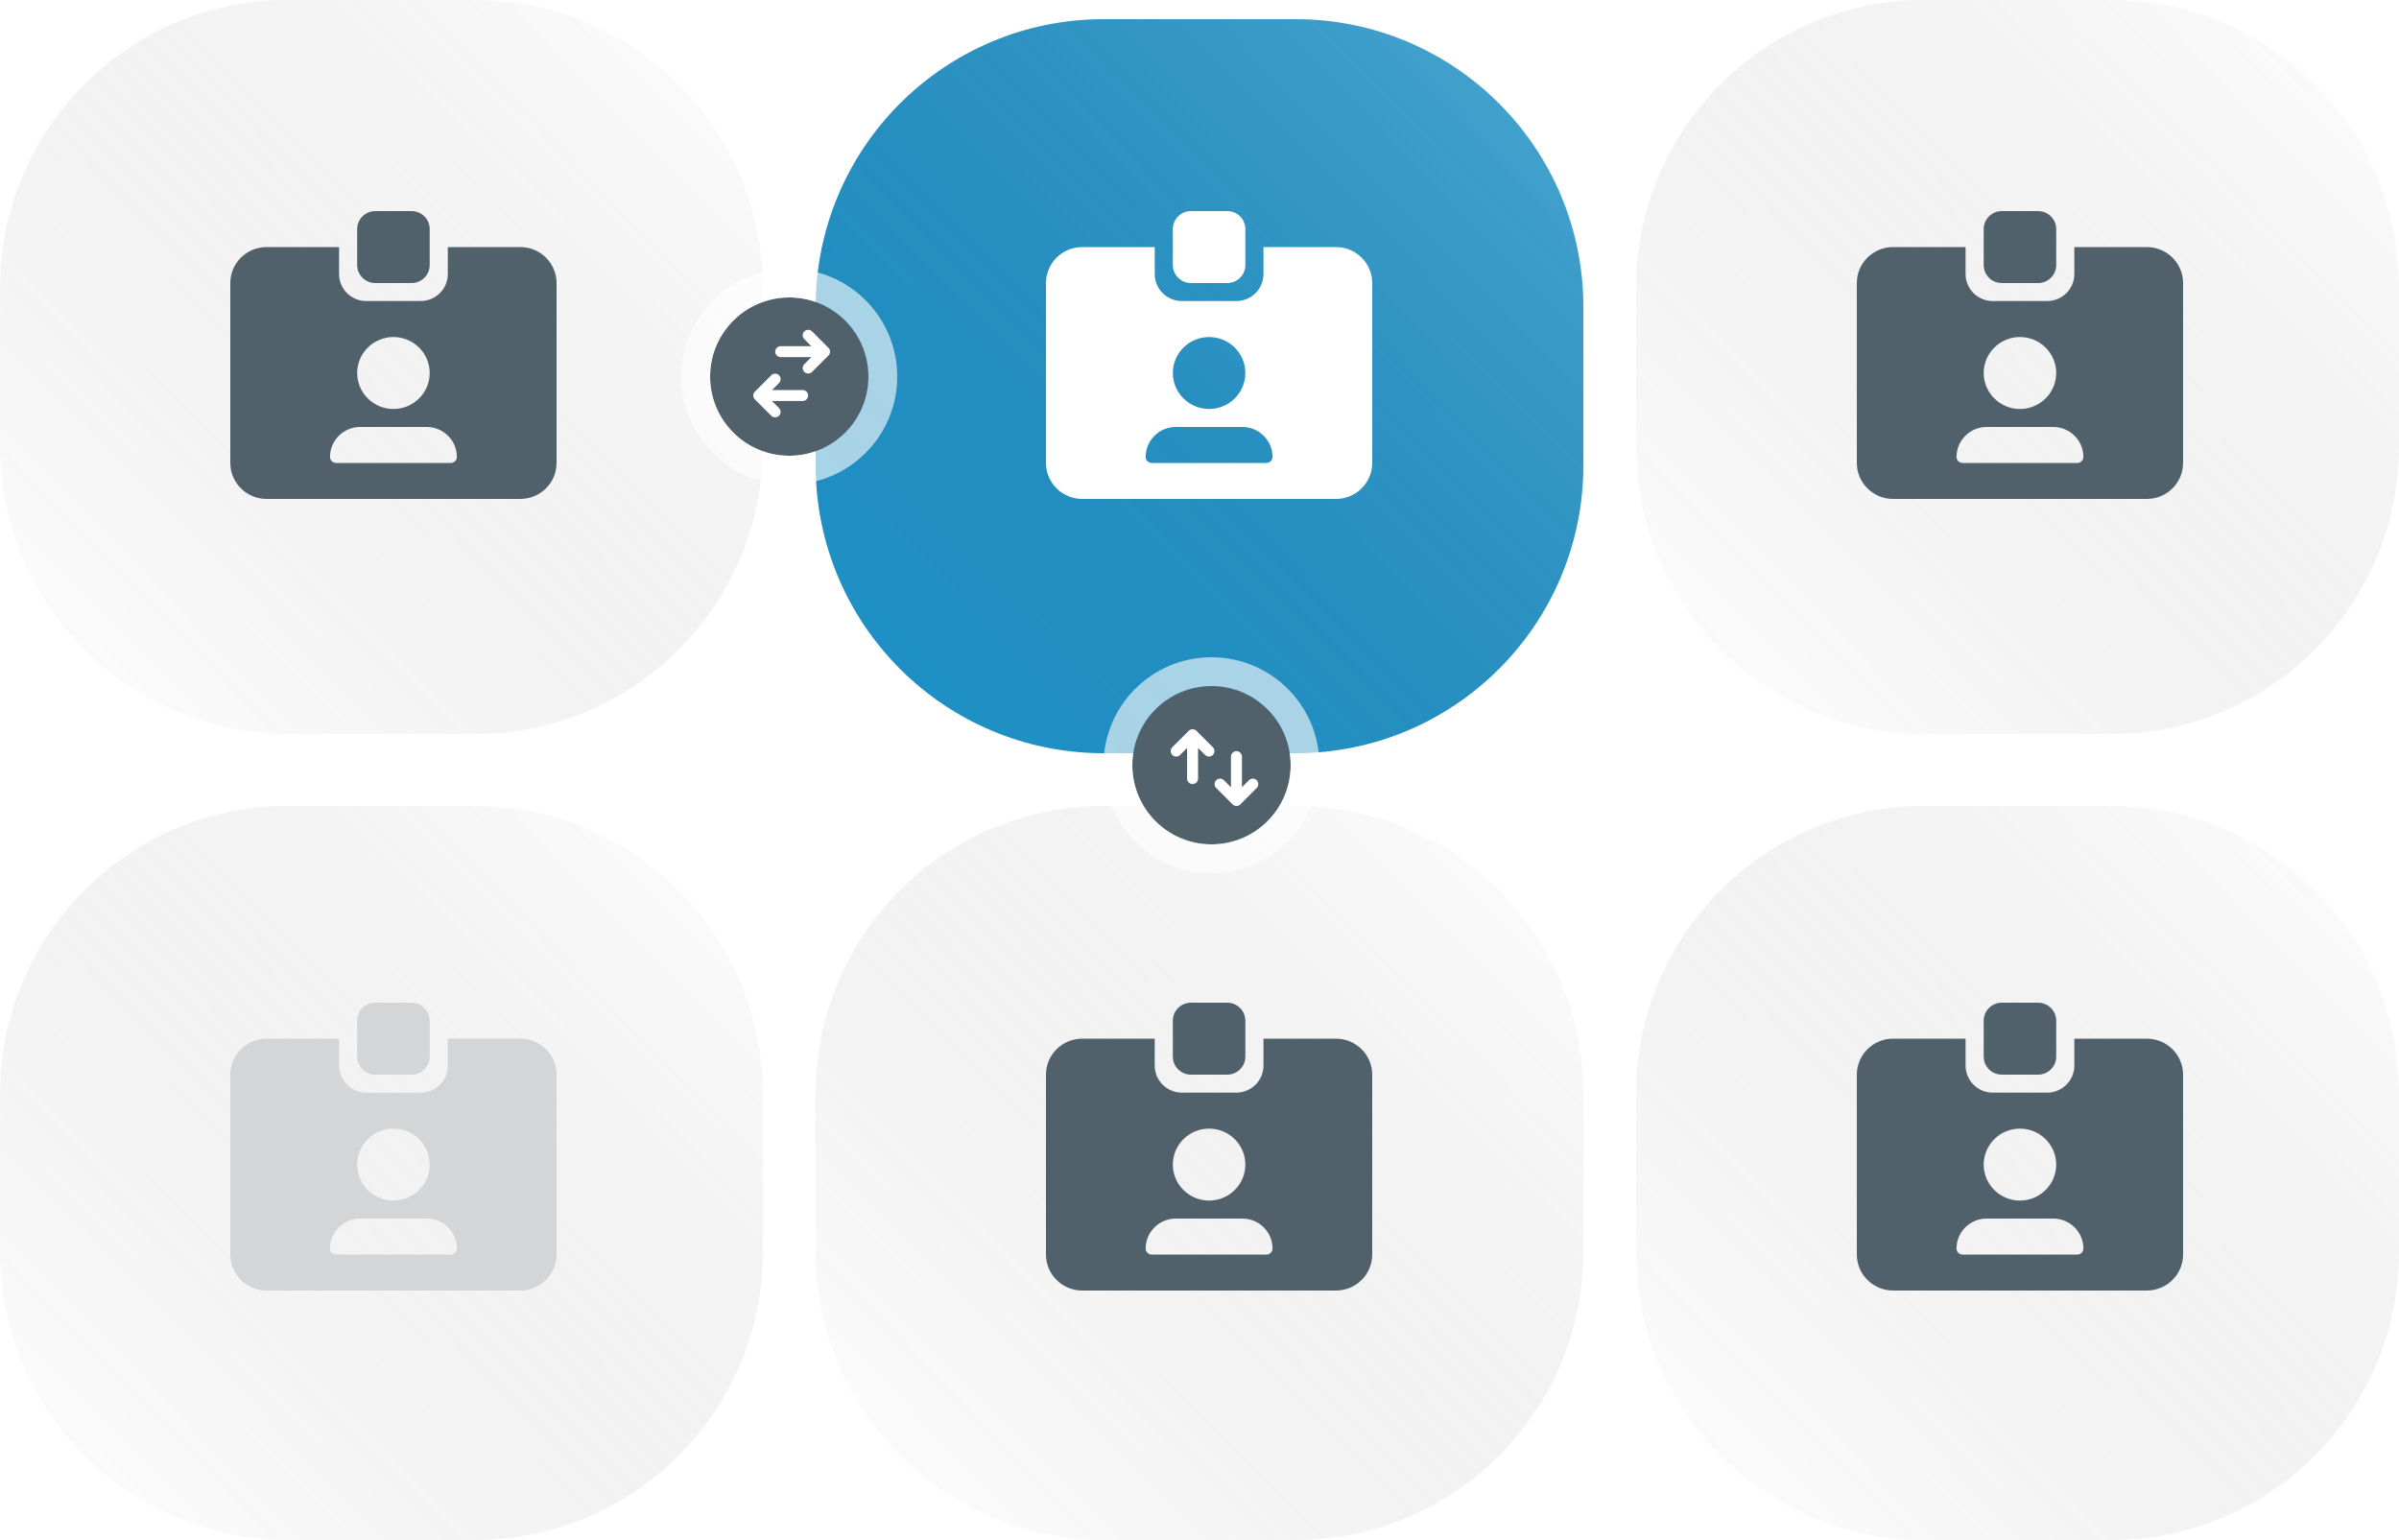 <?xml version="1.0" encoding="UTF-8"?> <svg xmlns="http://www.w3.org/2000/svg" width="500" height="321" viewBox="0 0 500 321" fill="none"><path d="M0 60C0 26.863 26.863 0 60 0H99C132.137 0 159 26.863 159 60V93C159 126.137 132.137 153 99 153H60C26.863 153 0 126.137 0 93V60Z" fill="white"></path><path d="M0 60C0 26.863 26.863 0 60 0H99C132.137 0 159 26.863 159 60V93C159 126.137 132.137 153 99 153H60C26.863 153 0 126.137 0 93V60Z" fill="url(#paint0_linear_2571_3384)" fill-opacity="0.2" style="mix-blend-mode:screen"></path><g filter="url(#filter0_d_2571_3384)"><path d="M170 60C170 26.863 196.863 0 230 0H270C303.137 0 330 26.863 330 60V93C330 126.137 303.137 153 270 153H230C196.863 153 170 126.137 170 93V60Z" fill="#1F92C8"></path><path d="M170 60C170 26.863 196.863 0 230 0H270C303.137 0 330 26.863 330 60V93C330 126.137 303.137 153 270 153H230C196.863 153 170 126.137 170 93V60Z" fill="url(#paint1_linear_2571_3384)" fill-opacity="0.2" style="mix-blend-mode:screen"></path></g><path d="M341 60C341 26.863 367.863 0 401 0H440C473.137 0 500 26.863 500 60V93C500 126.137 473.137 153 440 153H401C367.863 153 341 126.137 341 93V60Z" fill="white"></path><path d="M341 60C341 26.863 367.863 0 401 0H440C473.137 0 500 26.863 500 60V93C500 126.137 473.137 153 440 153H401C367.863 153 341 126.137 341 93V60Z" fill="url(#paint2_linear_2571_3384)" fill-opacity="0.2" style="mix-blend-mode:screen"></path><path d="M0 228C0 194.863 26.863 168 60 168H99C132.137 168 159 194.863 159 228V261C159 294.137 132.137 321 99 321H60C26.863 321 0 294.137 0 261V228Z" fill="white"></path><path d="M0 228C0 194.863 26.863 168 60 168H99C132.137 168 159 194.863 159 228V261C159 294.137 132.137 321 99 321H60C26.863 321 0 294.137 0 261V228Z" fill="url(#paint3_linear_2571_3384)" fill-opacity="0.2" style="mix-blend-mode:screen"></path><path d="M170 228C170 194.863 196.863 168 230 168H270C303.137 168 330 194.863 330 228V261C330 294.137 303.137 321 270 321H230C196.863 321 170 294.137 170 261V228Z" fill="white"></path><path d="M170 228C170 194.863 196.863 168 230 168H270C303.137 168 330 194.863 330 228V261C330 294.137 303.137 321 270 321H230C196.863 321 170 294.137 170 261V228Z" fill="url(#paint4_linear_2571_3384)" fill-opacity="0.2" style="mix-blend-mode:screen"></path><path d="M341 228C341 194.863 367.863 168 401 168H440C473.137 168 500 194.863 500 228V261C500 294.137 473.137 321 440 321H401C367.863 321 341 294.137 341 261V228Z" fill="white"></path><path d="M341 228C341 194.863 367.863 168 401 168H440C473.137 168 500 194.863 500 228V261C500 294.137 473.137 321 440 321H401C367.863 321 341 294.137 341 261V228Z" fill="url(#paint5_linear_2571_3384)" fill-opacity="0.2" style="mix-blend-mode:screen"></path><circle cx="164.5" cy="78.5" r="16.5" fill="#51616B"></circle><circle cx="164.5" cy="78.5" r="19.5" stroke="white" stroke-opacity="0.61" stroke-width="6"></circle><path d="M167.286 83.585C167.589 83.585 167.88 83.465 168.094 83.251C168.308 83.036 168.429 82.746 168.429 82.442C168.429 82.139 168.308 81.849 168.094 81.634C167.88 81.42 167.589 81.3 167.286 81.3L160.902 81.3L162.379 79.822C162.588 79.606 162.703 79.318 162.7 79.018C162.698 78.718 162.577 78.432 162.365 78.22C162.154 78.008 161.867 77.888 161.567 77.885C161.268 77.882 160.979 77.998 160.763 78.206L157.335 81.635C157.12 81.849 157 82.139 157 82.442C157 82.746 157.12 83.036 157.335 83.251L160.763 86.679C160.979 86.887 161.268 87.003 161.567 87C161.867 86.997 162.154 86.877 162.365 86.665C162.577 86.453 162.698 86.167 162.7 85.867C162.703 85.567 162.588 85.279 162.379 85.063L160.902 83.585L167.286 83.585Z" fill="white"></path><path d="M162.714 72.156C162.411 72.156 162.12 72.276 161.906 72.491C161.692 72.705 161.571 72.996 161.571 73.299C161.571 73.602 161.692 73.893 161.906 74.107C162.12 74.321 162.411 74.442 162.714 74.442L169.098 74.442L167.621 75.92C167.412 76.135 167.297 76.424 167.3 76.724C167.302 77.023 167.423 77.31 167.635 77.522C167.846 77.734 168.133 77.854 168.433 77.856C168.732 77.859 169.021 77.744 169.237 77.536L172.665 74.107C172.88 73.893 173 73.602 173 73.299C173 72.996 172.88 72.705 172.665 72.491L169.237 69.062C169.021 68.854 168.732 68.739 168.433 68.741C168.133 68.744 167.846 68.864 167.635 69.076C167.423 69.288 167.302 69.575 167.3 69.874C167.297 70.174 167.412 70.463 167.621 70.678L169.098 72.156L162.714 72.156Z" fill="white"></path><circle cx="252.5" cy="159.5" r="16.5" transform="rotate(90 252.5 159.5)" fill="#51616B"></circle><circle cx="252.5" cy="159.5" r="19.5" transform="rotate(90 252.5 159.5)" stroke="white" stroke-opacity="0.61" stroke-width="6"></circle><path d="M247.415 162.286C247.415 162.589 247.535 162.88 247.749 163.094C247.964 163.308 248.254 163.429 248.558 163.429C248.861 163.429 249.151 163.308 249.366 163.094C249.58 162.88 249.7 162.589 249.7 162.286L249.7 155.902L251.178 157.379C251.394 157.588 251.682 157.703 251.982 157.7C252.282 157.698 252.568 157.577 252.78 157.365C252.992 157.154 253.112 156.867 253.115 156.567C253.118 156.268 253.002 155.979 252.794 155.763L249.366 152.335C249.151 152.12 248.861 152 248.558 152C248.254 152 247.964 152.12 247.75 152.335L244.321 155.763C244.113 155.979 243.997 156.268 244 156.567C244.003 156.867 244.123 157.154 244.335 157.365C244.547 157.577 244.833 157.698 245.133 157.7C245.433 157.703 245.721 157.588 245.937 157.379L247.415 155.902L247.415 162.286Z" fill="white"></path><path d="M258.843 157.714C258.843 157.411 258.723 157.12 258.509 156.906C258.294 156.692 258.004 156.571 257.701 156.571C257.397 156.571 257.107 156.692 256.892 156.906C256.678 157.12 256.558 157.411 256.558 157.714V164.098L255.08 162.621C254.864 162.412 254.576 162.297 254.276 162.3C253.976 162.302 253.69 162.423 253.478 162.635C253.266 162.846 253.146 163.133 253.143 163.433C253.141 163.732 253.256 164.021 253.464 164.237L256.893 167.665C257.107 167.88 257.398 168 257.701 168C258.004 168 258.294 167.88 258.509 167.665L261.937 164.237C262.145 164.021 262.261 163.732 262.258 163.433C262.255 163.133 262.135 162.846 261.923 162.635C261.711 162.423 261.425 162.302 261.125 162.3C260.825 162.297 260.537 162.412 260.321 162.621L258.843 164.098V157.714Z" fill="white"></path><path d="M78.222 44H85.778C87.867 44 89.556 45.676 89.556 47.75V55.25C89.556 57.324 87.867 59 85.778 59H78.222C76.133 59 74.444 57.324 74.444 55.25V47.75C74.444 45.676 76.133 44 78.222 44ZM55.556 51.5H70.667V57.125C70.667 60.23 73.205 62.75 76.333 62.75H87.667C90.795 62.75 93.333 60.23 93.333 57.125V51.5H108.444C112.612 51.5 116 54.863 116 59V96.5C116 100.637 112.612 104 108.444 104H55.556C51.388 104 48 100.637 48 96.5V59C48 54.863 51.388 51.5 55.556 51.5ZM68.778 95.246C68.778 95.938 69.344 96.5 70.041 96.5H93.959C94.656 96.5 95.222 95.938 95.222 95.246C95.222 91.789 92.401 89 88.93 89H75.07C71.588 89 68.778 91.801 68.778 95.246ZM82 85.25C86.167 85.25 89.556 81.887 89.556 77.75C89.556 73.613 86.167 70.25 82 70.25C77.833 70.25 74.444 73.613 74.444 77.75C74.444 81.887 77.833 85.25 82 85.25Z" fill="#51616B"></path><path d="M248.222 44H255.778C257.867 44 259.556 45.676 259.556 47.75V55.25C259.556 57.324 257.867 59 255.778 59H248.222C246.133 59 244.444 57.324 244.444 55.25V47.75C244.444 45.676 246.133 44 248.222 44ZM225.556 51.5H240.667V57.125C240.667 60.23 243.205 62.75 246.333 62.75H257.667C260.795 62.75 263.333 60.23 263.333 57.125V51.5H278.444C282.612 51.5 286 54.863 286 59V96.5C286 100.637 282.612 104 278.444 104H225.556C221.388 104 218 100.637 218 96.5V59C218 54.863 221.388 51.5 225.556 51.5ZM238.778 95.246C238.778 95.938 239.344 96.5 240.041 96.5H263.959C264.656 96.5 265.222 95.938 265.222 95.246C265.222 91.789 262.401 89 258.93 89H245.07C241.587 89 238.778 91.801 238.778 95.246ZM252 85.25C256.167 85.25 259.556 81.887 259.556 77.75C259.556 73.613 256.167 70.25 252 70.25C247.833 70.25 244.444 73.613 244.444 77.75C244.444 81.887 247.833 85.25 252 85.25Z" fill="white"></path><path d="M417.222 44H424.778C426.867 44 428.556 45.676 428.556 47.75V55.25C428.556 57.324 426.867 59 424.778 59H417.222C415.133 59 413.444 57.324 413.444 55.25V47.75C413.444 45.676 415.133 44 417.222 44ZM394.556 51.5H409.667V57.125C409.667 60.23 412.205 62.75 415.333 62.75H426.667C429.795 62.75 432.333 60.23 432.333 57.125V51.5H447.444C451.612 51.5 455 54.863 455 59V96.5C455 100.637 451.612 104 447.444 104H394.556C390.388 104 387 100.637 387 96.5V59C387 54.863 390.388 51.5 394.556 51.5ZM407.778 95.246C407.778 95.938 408.344 96.5 409.041 96.5H432.959C433.656 96.5 434.222 95.938 434.222 95.246C434.222 91.789 431.401 89 427.93 89H414.07C410.587 89 407.778 91.801 407.778 95.246ZM421 85.25C425.167 85.25 428.556 81.887 428.556 77.75C428.556 73.613 425.167 70.25 421 70.25C416.833 70.25 413.444 73.613 413.444 77.75C413.444 81.887 416.833 85.25 421 85.25Z" fill="#51616B"></path><path d="M78.222 209H85.778C87.867 209 89.556 210.676 89.556 212.75V220.25C89.556 222.324 87.867 224 85.778 224H78.222C76.133 224 74.444 222.324 74.444 220.25V212.75C74.444 210.676 76.133 209 78.222 209ZM55.556 216.5H70.667V222.125C70.667 225.23 73.205 227.75 76.333 227.75H87.667C90.795 227.75 93.333 225.23 93.333 222.125V216.5H108.444C112.612 216.5 116 219.863 116 224V261.5C116 265.637 112.612 269 108.444 269H55.556C51.388 269 48 265.637 48 261.5V224C48 219.863 51.388 216.5 55.556 216.5ZM68.778 260.246C68.778 260.937 69.344 261.5 70.041 261.5H93.959C94.656 261.5 95.222 260.937 95.222 260.246C95.222 256.789 92.401 254 88.93 254H75.07C71.588 254 68.778 256.801 68.778 260.246ZM82 250.25C86.167 250.25 89.556 246.887 89.556 242.75C89.556 238.613 86.167 235.25 82 235.25C77.833 235.25 74.444 238.613 74.444 242.75C74.444 246.887 77.833 250.25 82 250.25Z" fill="#D3D5D7"></path><path d="M248.222 209H255.778C257.867 209 259.556 210.676 259.556 212.75V220.25C259.556 222.324 257.867 224 255.778 224H248.222C246.133 224 244.444 222.324 244.444 220.25V212.75C244.444 210.676 246.133 209 248.222 209ZM225.556 216.5H240.667V222.125C240.667 225.23 243.205 227.75 246.333 227.75H257.667C260.795 227.75 263.333 225.23 263.333 222.125V216.5H278.444C282.612 216.5 286 219.863 286 224V261.5C286 265.637 282.612 269 278.444 269H225.556C221.388 269 218 265.637 218 261.5V224C218 219.863 221.388 216.5 225.556 216.5ZM238.778 260.246C238.778 260.937 239.344 261.5 240.041 261.5H263.959C264.656 261.5 265.222 260.937 265.222 260.246C265.222 256.789 262.401 254 258.93 254H245.07C241.587 254 238.778 256.801 238.778 260.246ZM252 250.25C256.167 250.25 259.556 246.887 259.556 242.75C259.556 238.613 256.167 235.25 252 235.25C247.833 235.25 244.444 238.613 244.444 242.75C244.444 246.887 247.833 250.25 252 250.25Z" fill="#51616B"></path><path d="M417.222 209H424.778C426.867 209 428.556 210.676 428.556 212.75V220.25C428.556 222.324 426.867 224 424.778 224H417.222C415.133 224 413.444 222.324 413.444 220.25V212.75C413.444 210.676 415.133 209 417.222 209ZM394.556 216.5H409.667V222.125C409.667 225.23 412.205 227.75 415.333 227.75H426.667C429.795 227.75 432.333 225.23 432.333 222.125V216.5H447.444C451.612 216.5 455 219.863 455 224V261.5C455 265.637 451.612 269 447.444 269H394.556C390.388 269 387 265.637 387 261.5V224C387 219.863 390.388 216.5 394.556 216.5ZM407.778 260.246C407.778 260.937 408.344 261.5 409.041 261.5H432.959C433.656 261.5 434.222 260.937 434.222 260.246C434.222 256.789 431.401 254 427.93 254H414.07C410.587 254 407.778 256.801 407.778 260.246ZM421 250.25C425.167 250.25 428.556 246.887 428.556 242.75C428.556 238.613 425.167 235.25 421 235.25C416.833 235.25 413.444 238.613 413.444 242.75C413.444 246.887 416.833 250.25 421 250.25Z" fill="#51616B"></path><defs><filter id="filter0_d_2571_3384" x="167" y="0" width="166" height="160" filterUnits="userSpaceOnUse" color-interpolation-filters="sRGB"><feFlood flood-opacity="0" result="BackgroundImageFix"></feFlood><feColorMatrix in="SourceAlpha" type="matrix" values="0 0 0 0 0 0 0 0 0 0 0 0 0 0 0 0 0 0 127 0" result="hardAlpha"></feColorMatrix><feMorphology radius="2" operator="erode" in="SourceAlpha" result="effect1_dropShadow_2571_3384"></feMorphology><feOffset dy="4"></feOffset><feGaussianBlur stdDeviation="2.5"></feGaussianBlur><feComposite in2="hardAlpha" operator="out"></feComposite><feColorMatrix type="matrix" values="0 0 0 0 0.318 0 0 0 0 0.38 0 0 0 0 0.42 0 0 0 0.15 0"></feColorMatrix><feBlend mode="normal" in2="BackgroundImageFix" result="effect1_dropShadow_2571_3384"></feBlend><feBlend mode="normal" in="SourceGraphic" in2="effect1_dropShadow_2571_3384" result="shape"></feBlend></filter><linearGradient id="paint0_linear_2571_3384" x1="159" y1="0" x2="4.87" y2="150.965" gradientUnits="userSpaceOnUse"><stop stop-color="white"></stop><stop offset="1" stop-opacity="0"></stop></linearGradient><linearGradient id="paint1_linear_2571_3384" x1="330" y1="0" x2="175.853" y2="151.931" gradientUnits="userSpaceOnUse"><stop stop-color="white"></stop><stop offset="1" stop-opacity="0"></stop></linearGradient><linearGradient id="paint2_linear_2571_3384" x1="500" y1="0" x2="345.87" y2="150.965" gradientUnits="userSpaceOnUse"><stop stop-color="white"></stop><stop offset="1" stop-opacity="0"></stop></linearGradient><linearGradient id="paint3_linear_2571_3384" x1="159" y1="168" x2="4.87" y2="318.965" gradientUnits="userSpaceOnUse"><stop stop-color="white"></stop><stop offset="1" stop-opacity="0"></stop></linearGradient><linearGradient id="paint4_linear_2571_3384" x1="330" y1="168" x2="175.853" y2="319.931" gradientUnits="userSpaceOnUse"><stop stop-color="white"></stop><stop offset="1" stop-opacity="0"></stop></linearGradient><linearGradient id="paint5_linear_2571_3384" x1="500" y1="168" x2="345.87" y2="318.965" gradientUnits="userSpaceOnUse"><stop stop-color="white"></stop><stop offset="1" stop-opacity="0"></stop></linearGradient></defs></svg> 